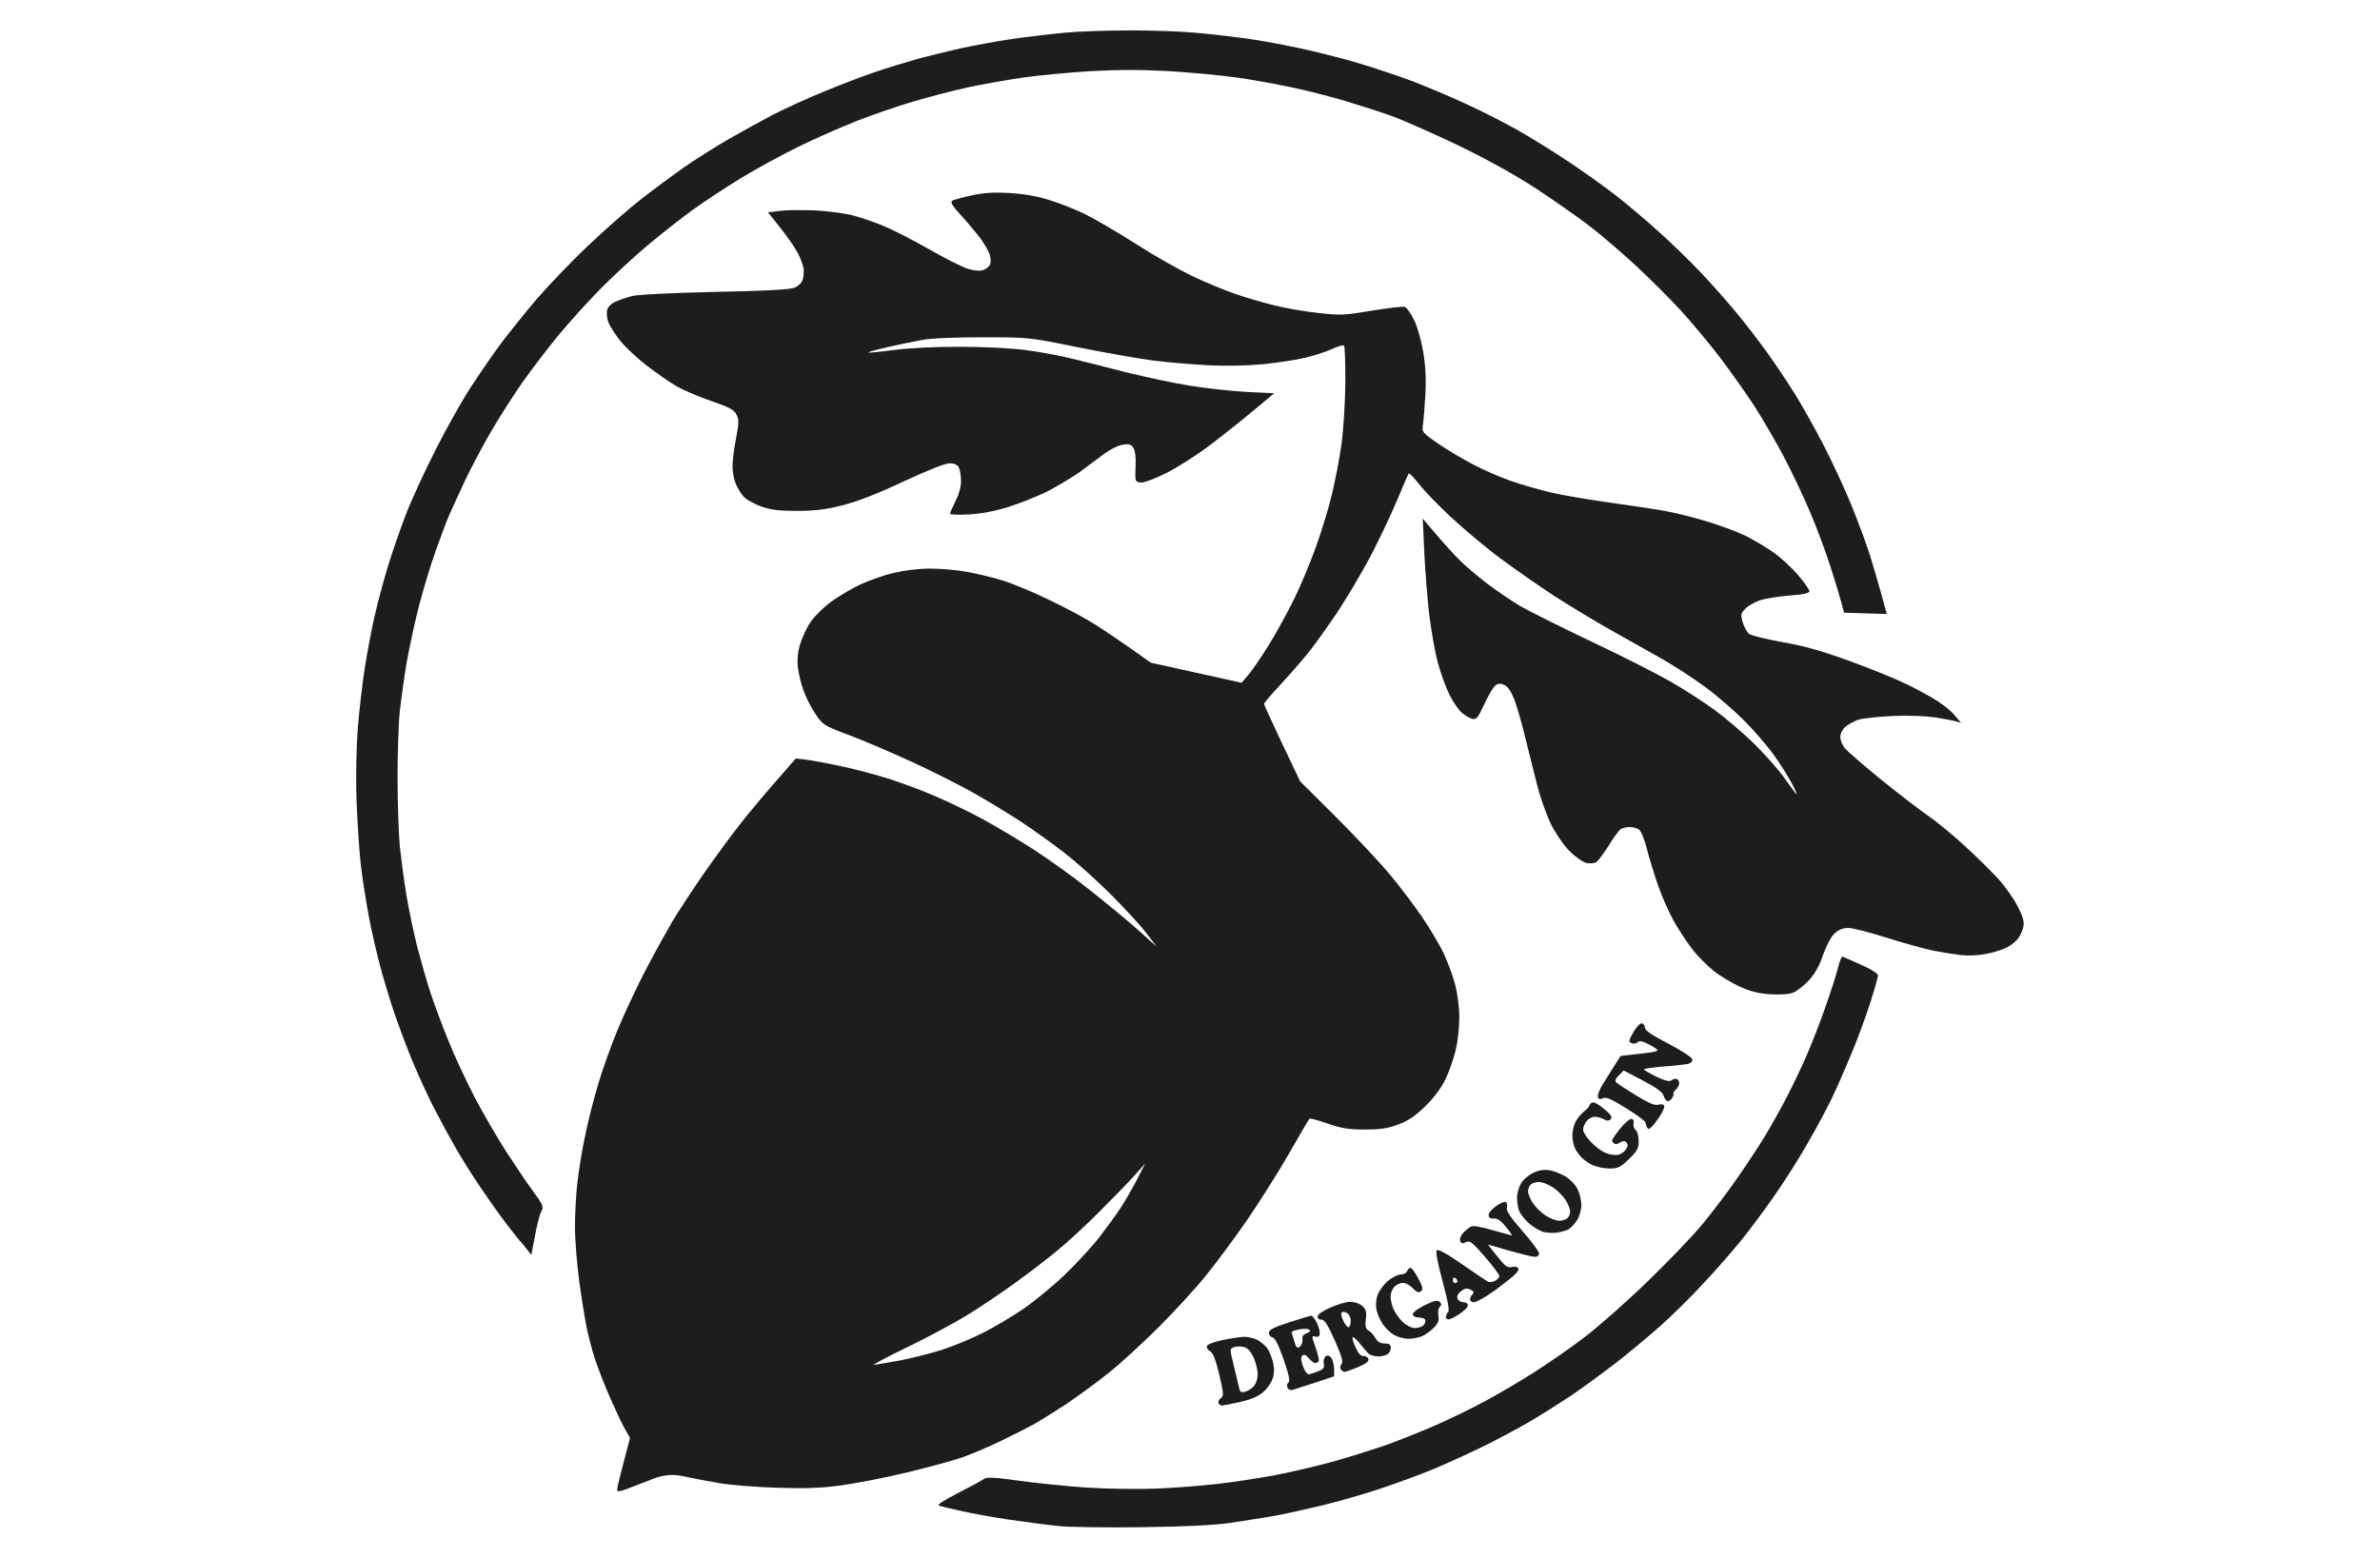 <svg viewBox="0 0 1080 707.3" xmlns="http://www.w3.org/2000/svg" data-name="Layer 1" id="uuid-7abce9ca-0a87-4344-918f-13f52b543283">
  <path style="fill: #1d1d1b;" d="M747.4,512c-.3-.8-.6-1.9-.8-2.6-.2-.7-4.2-3.6-8.9-6.5-6.6-4.1-9-5.1-10.3-4.4-1.3.6-1.9.5-2.3-.5-.3-.8.7-3.5,2.3-6,1.6-2.5,4-6.4,5.4-8.6l2.6-4.1,8.9-1c6.9-.8,8.6-1.2,7.5-2.1-.8-.6-2.8-1.8-4.5-2.6-2.2-1.1-3.4-1.2-4.2-.5-.6.6-1.8.8-2.7.4-1.5-.6-1.4-1.1.7-4.8,1.3-2.3,3-4.2,3.8-4.2s1.5.8,1.5,1.9c0,1.3,2.9,3.3,10.6,7.3,5.8,3,10.7,6.2,10.9,7.1.2,1-.6,1.8-2,2.1-1.3.3-6.3.9-11.1,1.2-4.8.4-8.8,1-8.8,1.3s2.5,1.8,5.6,3.3c4.3,2,6,2.4,7,1.6.8-.6,1.8-.8,2.4-.5.6.3,1,1.2,1,2s-.7,2-1.6,2.9c-.9.8-1.3,1.5-1,1.5s.1.9-.5,2c-.6,1.1-1.6,1.8-2.3,1.6-.6-.2-1.4-1.4-1.7-2.5-.4-1.5-3.2-3.6-9.3-6.8l-8.8-4.6-2.2,2.2c-1.5,1.5-1.9,2.5-1.2,3.2.6.6,4.6,3.2,9,5.9,5,3.1,8.6,4.7,9.7,4.3,1-.3,2.3-.3,2.8,0,.7.4.2,1.9-1.1,4.2-1.2,2-3,4.4-4,5.5-1.5,1.5-1.9,1.6-2.3.5ZM723.1,529.1c-1.7-.8-3.9-2.3-4.9-3.2-1-.9-2.5-2.8-3.3-4.3-.8-1.5-1.4-4.2-1.4-6.2s.7-4.8,1.5-6.3c.8-1.5,2.5-3.6,3.8-4.6,1.3-1,2.4-2.2,2.5-2.8,0-.5.7-1.1,1.5-1.3.7-.2,3.1,1.2,5.3,3.1,3,2.5,3.7,3.7,2.8,4.5-.8.8-1.7.9-3.2,0-1.1-.6-2.9-1.1-4-1.1s-2.7.8-3.6,1.8c-.9,1-1.7,2.8-1.7,4s1.7,3.9,4.3,6.4c2.9,2.8,5.6,4.4,8.1,4.9,2.9.5,4.2.3,5.8-1,1.1-.9,2-2.3,2-3s-.5-1.5-1-1.9c-.6-.3-1.7-.1-2.5.5s-1.9.9-2.5.5c-.6-.3-1.1-1-1.1-1.4s1.6-2.8,3.6-5.3c2-2.5,4.3-4.5,5.1-4.5s1.4.6,1.1,1.9c-.3,1.1.1,2.4.9,3.1.8.6,1.4,2.9,1.4,5,0,3.3-.7,4.6-4.4,8.2-3.9,3.7-4.9,4.3-8.8,4.3-2.4,0-5.8-.7-7.4-1.5ZM711.3,552.9c.7-.6,1.2-2,1.2-3.1s-1-3.4-2.1-5.2c-1.2-1.8-3.8-4.4-5.8-5.7-2-1.3-4.8-2.4-6.2-2.4s-3.1.5-3.8,1.2c-.7.6-1.2,2-1.2,3.1s1,3.4,2.1,5.2c1.2,1.8,3.8,4.4,5.8,5.7,2,1.3,4.8,2.4,6.2,2.4s3.1-.5,3.8-1.2ZM699.8,558.9c-1.8-.5-4.6-2.3-6.4-4s-3.6-4.1-4.1-5.4c-.5-1.3-.9-4-.9-5.9s.9-5,1.9-6.6c1-1.7,3.6-3.8,5.6-4.7,2.6-1.2,4.9-1.5,7.4-1.1,2,.4,5.3,1.7,7.3,2.9,2,1.3,4.4,3.8,5.3,5.7.9,1.9,1.7,5.1,1.7,7.2s-.9,5.2-2,6.9c-1.1,1.7-2.8,3.5-3.8,4.1-1,.5-3.4,1.2-5.3,1.5s-4.9,0-6.7-.4ZM236.3,563.8c-2.8-3.5-6.7-8.5-8.7-11.2-2-2.7-6.3-8.8-9.6-13.7-3.3-4.8-8-12.3-10.5-16.6-2.5-4.3-6.9-12.3-9.8-17.9-2.9-5.5-7.4-15.3-10.1-21.7-2.7-6.4-6.7-17.1-8.9-23.6-2.2-6.6-5.1-16.3-6.5-21.7-1.4-5.4-3.5-14.5-4.6-20.2-1.1-5.7-2.8-15.9-3.6-22.5-.9-6.6-1.8-20.6-2.2-31.1-.4-11.6-.1-24.8.6-33.7.7-8.1,2.1-20.3,3.2-27.2,1.1-6.9,3.1-17.7,4.6-23.9,1.4-6.3,4.2-16.4,6.1-22.6,1.9-6.2,5.5-16.5,8-23,2.5-6.5,8.6-19.7,13.5-29.3,4.9-9.7,12-22.3,15.8-28.1,3.8-5.8,9.7-14.5,13.3-19.3,3.5-4.8,11.1-14.2,16.7-20.8,5.7-6.6,16.4-17.7,23.8-24.7,7.4-7,18-16.3,23.5-20.6,5.5-4.3,14.3-10.8,19.4-14.4,5.2-3.6,14.2-9.3,20.1-12.7,5.9-3.4,15-8.4,20.3-11.2,5.3-2.7,15.9-7.6,23.6-10.7,7.7-3.2,18.2-7.2,23.1-8.8,5-1.7,13.1-4.2,18.1-5.6,5-1.4,14-3.6,20.1-5,6.1-1.3,16.7-3.3,23.6-4.3,6.9-1,18-2.3,24.6-2.9,6.6-.6,19.8-1,29.2-1s22.3.4,28.7,1c6.4.5,16.5,1.7,22.6,2.5,6.1.8,17.2,2.8,24.6,4.4,7.5,1.6,19.6,4.6,27,6.8,7.4,2.2,18.7,6,25.2,8.4,6.4,2.5,17.6,7.2,24.9,10.6,7.3,3.4,17.7,8.7,23.1,11.8,5.4,3.1,15.5,9.3,22.4,13.9,6.9,4.6,16.6,11.5,21.6,15.4,5,3.9,13.7,11.2,19.3,16.3,5.6,5,14.2,13.3,19,18.4,4.9,5.1,12.3,13.5,16.6,18.7,4.3,5.2,10.7,13.5,14.3,18.6,3.6,5,9.1,13.3,12.3,18.4,3.2,5.1,9.1,15.7,13.1,23.4,4,7.8,9.8,20.3,12.8,27.8,3,7.5,6.7,17.4,8.1,22,1.4,4.6,3.7,12.4,5.1,17.4l2.5,9.1-19.4-.6-1.3-4.9c-.7-2.7-2.9-9.9-4.9-16.1-2-6.2-6-17.2-9.1-24.4-3-7.2-8.6-18.9-12.3-25.9-3.7-7-9.7-17.2-13.3-22.8-3.6-5.5-10.6-15.4-15.6-22-5-6.5-13-16.1-17.7-21.2-4.7-5.1-13.5-13.9-19.5-19.5-6-5.6-15.5-13.8-21-18.1-5.5-4.3-17-12.3-25.5-17.9-10.1-6.5-22.6-13.4-35.7-19.7-11.1-5.3-24.5-11.2-29.8-13.1-5.3-1.9-14.8-4.9-21.1-6.8-6.4-1.9-17-4.6-23.6-6-6.6-1.4-17.9-3.5-25.1-4.5-7.2-1-21-2.3-30.7-2.9-12.5-.7-22.8-.7-35.6,0-9.9.6-23.7,1.9-30.7,2.9-7,1-18.2,3-24.8,4.4-6.6,1.4-17.9,4.4-25.1,6.5-7.2,2.1-18.7,6.1-25.6,8.8-6.9,2.7-18.7,7.9-26.3,11.6-7.5,3.7-19.3,10.1-26.2,14.3-6.8,4.2-16.8,10.7-22,14.5-5.3,3.8-14.5,11.1-20.6,16.2-6.1,5.1-15.7,14-21.4,19.8-5.7,5.8-14.2,15.2-18.9,20.9-4.7,5.7-12.1,15.4-16.5,21.6-4.3,6.2-10.9,16.5-14.6,23-3.7,6.4-9,16.4-11.7,22.2-2.7,5.8-5.9,12.8-7.1,15.6-1.2,2.8-3.9,10.1-6.1,16.3-2.2,6.2-5.5,17.2-7.4,24.6-1.9,7.3-4.3,18.8-5.5,25.4-1.1,6.6-2.5,16.6-3.1,22.2-.6,5.6-1,19.3-1,30.4s.5,24.9,1,30.4c.6,5.6,1.9,15.6,3,22.3,1.1,6.7,3.4,17.5,5,23.9,1.7,6.4,4.4,15.9,6.1,21,1.7,5.1,5.3,14.8,8.1,21.6,2.7,6.8,8.1,18.2,11.8,25.4,3.8,7.2,10.1,18.1,14.1,24.3,4,6.2,9.5,14.4,12.3,18.2,4.5,6.1,5,7.2,3.9,9.1-.7,1.2-2,6.2-2.9,11l-1.7,8.9-5-6.3ZM661.3,581.5c0-.5-.5-1.2-1-1.5-.6-.3-1,0-1,.9s.4,1.5,1,1.5,1-.4,1-.9ZM656.2,597.7c0-.7.4-1.7,1-2.2.6-.6-.3-5.6-2.6-14-2.3-8.4-3.2-13.4-2.6-14s4.7,1.6,11.4,6.3c5.7,4,11,7.5,11.7,7.9.7.4,2.2.3,3.3-.3,1.1-.6,2-1.6,2-2.2,0-.6-3-4.6-6.6-8.8-5.8-6.6-6.8-7.4-8.6-6.6-1.5.8-2.1.7-2.6-.5-.3-.9.2-2.4,1.3-3.6,1-1.1,2.6-2.4,3.5-2.9,1.1-.6,4.5,0,10,1.6,4.6,1.3,8.5,2.4,8.7,2.4s-1-1.8-2.8-4c-2.2-2.7-3.9-3.9-5.3-3.7-1.3.2-2.3-.3-2.5-1.3-.2-.9,1.1-2.7,3.2-4.2,1.9-1.4,4-2.3,4.6-2,.6.4.8,1.5.5,2.5-.4,1.4,1.4,4.2,7,10.6,4.2,4.8,7.6,9.4,7.6,10.3s-.8,1.5-1.9,1.5-6.2-1.3-11.6-2.8l-9.7-2.8,2,2.6c1.1,1.4,3.1,3.8,4.4,5.4,1.8,2,2.9,2.6,4.5,2.2,1.2-.4,2.4-.1,2.8.5.5.7-.4,2.1-2.2,3.6-1.6,1.3-3.8,3.1-5,4-1.1.9-4.1,3.1-6.7,4.8-2.6,1.7-5.4,3.1-6.3,3.1s-1.6-.6-1.6-1.3.5-1.8,1.1-2.3c.8-.8.6-1.4-.9-2.1-1.6-.8-2.5-.7-4.3.7-1.5,1.1-2,2.4-1.6,3.4.4.9,1.6,1.6,2.7,1.6s2,.6,2,1.4-1.7,2.5-3.8,3.9c-2.1,1.4-4.3,2.5-5,2.5s-1.3-.6-1.3-1.3ZM632.5,605.9c-1.7-1-4-3.3-5.2-5.1-1.1-1.8-2.4-4.7-2.7-6.4-.4-1.7-.2-4.7.5-6.5.6-1.9,2.7-4.7,4.6-6.4,1.9-1.6,4.6-3,5.9-3s2.6-.7,2.9-1.5c.3-.8,1-1.5,1.6-1.5s2.1,2.2,3.5,4.8c2,3.9,2.3,5,1.2,5.8-1,.8-1.9.5-3.7-1.4-1.3-1.3-3.3-2.4-4.5-2.4s-2.9.8-3.9,1.8c-.9,1-1.7,3-1.7,4.4s.6,4.1,1.4,5.8c.8,1.7,2.6,4.4,4.2,5.8,1.7,1.6,3.9,2.7,5.5,2.7s3.3-.6,4-1.4c.7-.8.9-1.9.6-2.4-.4-.6-1.8-1-3.1-1s-2.5-.6-2.5-1.5,2.5-2.6,5.5-4.1c4.3-2.1,5.8-2.4,6.7-1.5.9.9.9,1.5,0,2.3-.6.6-.9,2.4-.6,3.9.4,2.1,0,3.4-1.8,5.3-1.3,1.4-3.6,3.1-5.1,3.9-1.5.7-4.4,1.4-6.5,1.4-2.1,0-5.2-.8-6.9-1.9ZM613,599.6c0-1.2-.7-2.8-1.5-3.4-.8-.7-1.9-.9-2.5-.6-.6.4-.4,1.8.6,4,.9,1.8,2,3.1,2.5,2.8.5-.3.8-1.5.8-2.8ZM608.4,621.4c-.4-.6-.2-1.6.4-2.3.8-.9,0-3.7-3.1-10.7-3.1-7-4.7-9.4-6-9.4s-1.8-.7-1.8-1.5,2.5-2.6,5.8-4c3.2-1.4,7.2-2.6,9-2.6,1.9,0,4.1.7,5.4,1.8,1.8,1.6,2.1,2.7,1.7,6.1-.4,3.2-.1,4.4,1.2,5.1.9.5,2.3,2,3.1,3.4,1,1.8,2.2,2.5,4.2,2.5s2.8.5,2.8,1.8-.5,2.3-1.2,2.9c-.7.6-2.7,1.2-4.5,1.2s-4-.7-4.8-1.7c-.8-.9-2.6-3-3.9-4.6s-2.6-2.7-2.9-2.4c-.3.3.3,2.3,1.3,4.6,1.3,2.7,2.4,4,3.7,3.9,1,0,2,.6,2.2,1.4.2,1.1-1.3,2.2-4.9,3.7-2.9,1.2-5.6,2.1-6,2.1s-1.1-.5-1.5-1ZM590.5,610.5c.4-.7.7-2,.5-2.9-.2-1,.6-2,2-2.5,1.6-.6,1.9-1,1-1.6-.7-.4-2.8-.5-4.8,0-2.6.5-3.4,1-2.9,2.1.3.8.9,2.6,1.2,3.8.3,1.3,1,2.3,1.4,2.3s1.2-.5,1.6-1.2ZM584.2,629.8c-.4-.9-.1-1.9.5-2.3.8-.5.2-3.5-2.2-10.4-2.3-6.6-3.9-9.8-5-10-.9-.2-1.7-1.1-1.7-2.1,0-1.4,2.1-2.5,9.3-4.8,5.1-1.7,9.6-3,10-3s1.4,1.3,2.3,2.9c.8,1.6,1.5,3.8,1.5,5s-.5,2-1.9,1.6c-1.9-.5-1.9-.4,0,4.9,1,3,1.7,5.8,1.4,6.2-.3.5-1,.9-1.6.9s-1.9-1-2.9-2.2c-1.3-1.6-2.2-1.9-2.9-1.2-.8.7-.7,2.1.3,4.9.8,2.3,2,3.7,2.8,3.6.8-.2,2.7-.8,4.2-1.4,2.2-.9,2.8-1.6,2.4-3.4-.2-1.3.1-2.7.8-3.3.9-.7,1.6-.5,2.5.5.7.8,1.3,3.1,1.4,5v3.5c.1,0-8.3,2.8-8.3,2.8-4.6,1.5-9.3,3-10.3,3.3-1.3.4-2.1,0-2.6-1h0ZM569,629.1c1-1.1,1.8-3.5,1.7-5.5,0-2-.9-5.4-1.9-7.6-1.3-2.7-2.7-4.2-4.4-4.6-1.4-.3-3.4-.3-4.5.1-1.9.7-1.9.8,0,8.5,1,4.3,2.1,8.8,2.4,10.1.4,1.8,1,2.1,2.8,1.6,1.2-.3,3-1.5,4-2.6ZM553,637c-.4-.6,0-1.6.9-2.3,1.5-1,1.4-2-.6-10.7-1.5-6.3-2.8-9.9-4-10.5-.9-.5-1.7-1.5-1.7-2.3s2.5-1.9,7-2.9c3.8-.8,8.4-1.5,10.1-1.5s4.4.6,5.9,1.4c1.5.8,3.5,2.5,4.4,3.7.9,1.3,2.1,4.1,2.6,6.2.7,2.6.7,5,0,7.4-.6,2-2.5,4.8-4.4,6.4-2.4,2-5.6,3.4-10.7,4.5-4,.9-7.7,1.6-8.1,1.6s-1.1-.5-1.5-1.1ZM408,617.6c5.7-1.1,14.4-3.3,19.4-4.9,5-1.6,13.3-5,18.4-7.6,5.1-2.5,13.5-7.5,18.6-11,5.1-3.5,13.6-10.5,18.9-15.6,5.3-5.1,12.4-12.8,15.7-17.1,3.3-4.3,7.7-10.3,9.7-13.4,2-3.1,5.3-8.8,7.3-12.7l3.6-7.1-4.8,5.4c-2.6,2.9-9.8,10.3-15.9,16.4-6.1,6.1-14.7,14.1-19.2,17.7-4.4,3.7-13.1,10.3-19.3,14.8-6.2,4.5-15.9,11-21.6,14.5-5.7,3.5-17.8,10-26.9,14.4-9.1,4.4-16,8.1-15.4,8.1s5.8-.9,11.4-1.9ZM280.1,675.9c0-.7,1.3-6.2,2.9-12.2l2.9-11-2.4-4.2c-1.3-2.3-4.4-8.9-6.9-14.6-2.5-5.7-5.4-13.4-6.6-17-1.2-3.6-2.8-9.7-3.6-13.4-.8-3.8-2.4-13.4-3.5-21.5-1.1-8.1-2-19.4-2-25.2s.5-14.8,1.1-20c.6-5.2,2.1-14.8,3.5-21.2,1.3-6.5,4-17,5.9-23.4,1.9-6.4,5.8-17.4,8.7-24.4,2.9-7,8.4-18.8,12.3-26.4,3.9-7.5,9.6-17.8,12.6-23,3.1-5.1,9.6-15,14.5-22.1,4.9-7,12.3-17.1,16.4-22.3,4.1-5.2,11.5-14.1,16.4-19.6l8.8-10.1,4.5.5c2.5.3,9.7,1.6,16.1,3,6.4,1.3,16.3,4,22,5.8,5.7,1.9,15,5.3,20.7,7.8,5.7,2.4,15.2,7,21.3,10.3,6,3.2,16.6,9.6,23.5,14,6.9,4.5,18.5,12.8,25.6,18.5,7.2,5.7,16.9,13.7,21.6,17.9l8.5,7.6-4.9-6.4c-2.7-3.5-9.9-11.3-16-17.4-6.1-6.1-15.6-14.6-21-18.8-5.4-4.2-14.5-10.7-20.1-14.4-5.7-3.7-15.3-9.5-21.3-12.9-6.1-3.4-18.3-9.6-27.2-13.7-8.9-4.1-21.7-9.6-28.5-12.2-12-4.5-12.5-4.8-15.8-9.7-1.9-2.8-4.4-7.6-5.5-10.8-1.2-3.2-2.3-8.1-2.6-10.8-.3-3.1,0-6.9,1.1-10.3.9-2.9,3-7.5,4.8-10.1,1.8-2.6,6-6.7,9.4-9.2,3.4-2.4,9.3-5.9,13.1-7.7,3.9-1.8,10.6-4.2,15-5.2,5-1.2,11.2-2,16.7-2s12.4.7,16.9,1.5c4.5.8,11.7,2.6,16,3.9,4.3,1.3,13.7,5.2,20.9,8.7,7.2,3.4,16.7,8.5,21.1,11.3,4.4,2.8,11.9,7.9,16.6,11.2l8.6,6.1,41.2,9.1,3.1-3.6c1.7-2,5.9-8.1,9.3-13.6,3.4-5.5,8.6-15,11.6-21.1,3-6.1,7.4-16.8,9.9-23.8,2.5-7,5.7-17.5,7.1-23.4,1.4-5.9,3.4-16,4.3-22.5.9-6.5,1.7-18.9,1.8-28,0-8.9-.2-16.6-.6-17-.4-.4-2.8.3-5.4,1.5-2.6,1.2-8,3-11.9,3.9-4,1-12.6,2.3-19.2,3-7.3.7-17.1.9-25.1.5-7.2-.4-18.3-1.3-24.6-2.1-6.4-.8-21.7-3.5-34.2-6-22.6-4.6-22.7-4.6-43.3-4.6-12.9,0-23.3.4-27.7,1.2-3.9.7-11,2.2-15.9,3.3-4.9,1.1-8.7,2.2-8.5,2.4.2.2,5.3-.3,11.4-1.1,6.6-.9,18.4-1.5,29.6-1.5,11.2,0,23.3.6,30.3,1.5,6.4.8,15.9,2.6,21.1,3.9,5.2,1.3,16.5,4.1,25,6.3,8.6,2.1,21.5,4.9,28.7,6,7.2,1.2,18.7,2.4,25.5,2.8l12.5.6-9.6,8c-5.2,4.4-14.2,11.5-20,15.9-5.7,4.3-14.5,9.9-19.5,12.4-5.5,2.7-10.1,4.4-11.6,4.2-2.4-.3-2.5-.6-2.2-7.2.2-4.6-.2-7.4-1.1-8.7-1.1-1.5-2.1-1.7-5-1.2-2,.4-5.6,2.2-8,4-2.4,1.8-7.5,5.6-11.3,8.4-3.9,2.7-10.6,6.7-14.9,8.9-4.3,2.1-12,5.2-17.1,6.8-6.2,2-12.1,3.1-18,3.5-4.9.3-8.8.1-8.8-.3,0-.5,1.1-3,2.5-5.7,1.5-3,2.5-6.5,2.5-9.1s-.5-5.1-1-6.2c-.7-1.3-2.1-1.9-4.2-1.9s-10.2,3.3-21,8.3c-12.1,5.7-21,9.1-27.7,10.8-7.6,1.9-12.5,2.5-20.6,2.5-8.3,0-11.9-.5-16.2-2-3-1.1-6.5-3-7.7-4.2-1.2-1.2-2.8-3.8-3.7-5.8-.9-2-1.6-5.7-1.6-8.2s.7-8.3,1.6-12.7c1.3-6.8,1.4-8.6.2-10.8-1.1-2.2-3.1-3.3-11.5-6.2-5.6-1.9-12.8-5-15.9-6.8-3.1-1.8-9.2-6.1-13.5-9.4-4.3-3.3-9.7-8.4-12-11.3s-4.7-6.7-5.3-8.4c-.6-1.7-.8-4.1-.5-5.4.3-1.3,2-3,3.9-3.8,1.8-.8,5.3-2,7.8-2.6,2.6-.6,18.6-1.4,37.7-1.8,24.4-.5,33.9-1.1,35.9-2,1.5-.7,3.1-2.2,3.4-3.4.4-1.1.6-3.3.5-4.8-.1-1.5-1.3-4.8-2.6-7.3-1.3-2.5-4.9-7.7-8-11.6l-5.6-7,5.6-.7c3.1-.4,10.2-.4,15.8-.2,5.6.3,13.2,1.3,16.8,2.2,3.6.9,10,3.1,14.1,4.8,4.2,1.7,13.6,6.5,20.9,10.7,7.3,4.2,15.3,8.2,17.8,8.9,3,.9,5.4,1,6.9.4,1.3-.5,2.7-1.7,3-2.8.3-1,.1-3.1-.4-4.5-.6-1.5-2.3-4.5-3.9-6.7-1.6-2.2-5.5-6.9-8.6-10.3-4.3-4.7-5.4-6.4-4.4-7.1.7-.4,4.7-1.5,8.8-2.4,5.4-1.2,10.1-1.5,17.1-1.1,6.4.4,12.5,1.4,18.2,3.2,4.7,1.5,12,4.3,16.2,6.4,4.2,2.1,14.4,8,22.7,13.3,8.2,5.3,19.7,11.8,25.5,14.6,5.8,2.8,14.5,6.4,19.3,8.1,4.8,1.7,13,4.1,18.3,5.4,5.2,1.3,14.4,2.9,20.3,3.5,9.9,1.1,11.8,1,24.1-1.1,7.4-1.2,14.1-2,14.9-1.7.8.3,2.7,2.9,4.1,5.8,1.5,2.9,3.3,9.3,4.2,14.5,1.1,6.4,1.4,12.4,1,19.5-.3,5.6-.8,11.8-1.1,13.7-.5,3.3-.3,3.6,6.8,8.5,4.1,2.8,11.3,7.1,16.1,9.6,4.8,2.5,12.4,5.8,17,7.4,4.6,1.6,12.9,4,18.4,5.3,5.5,1.3,18.3,3.4,28.3,4.8,10,1.4,21.6,3.1,25.6,4,4.1.8,11.9,2.8,17.4,4.5,5.5,1.7,13,4.5,16.6,6.2,3.6,1.8,9.4,5.2,12.8,7.6,3.4,2.4,8.5,7.1,11.3,10.4,2.8,3.3,5.1,6.6,5.1,7.3s-2.6,1.5-8.8,1.9c-4.8.4-10.9,1.3-13.4,2.1-2.5.8-5.7,2.6-6.9,3.9-2.1,2.2-2.2,2.7-1.2,6.2.6,2.1,2,4.4,2.9,5.2s7.7,2.4,14.8,3.7c9.8,1.7,17.5,3.8,30.7,8.6,9.7,3.5,21.4,8.3,26.1,10.6s10.9,5.7,13.7,7.5c2.8,1.8,6.5,4.7,8,6.6l2.9,3.4-2.5-.7c-1.4-.4-5.7-1.2-9.5-1.8-4.1-.6-12.1-.9-19.1-.6-6.6.3-13.7,1.1-15.6,1.7-1.9.7-4.5,2.1-5.8,3.2-1.3,1.1-2.3,3.1-2.3,4.6s.9,3.7,2,5.1c1.1,1.3,8.4,7.7,16.3,14.1,7.9,6.4,17.5,13.8,21.3,16.4,3.8,2.6,11.5,8.9,17,14,5.6,5.1,12.5,12,15.4,15.2,2.9,3.2,6.7,8.7,8.5,12.1,2.3,4.5,3,7,2.6,9.1-.3,1.6-1.3,4-2.3,5.3-.9,1.4-3.3,3.3-5.3,4.3-2,1-6.2,2.3-9.4,2.9-3.4.7-8.2.9-11.6.5-3.2-.4-8.9-1.3-12.8-2.1-3.9-.8-13.2-3.4-20.8-5.8-7.6-2.4-15.4-4.4-17.4-4.4s-4.4.7-6.4,2.8c-1.5,1.5-3.7,5.9-5,9.6-1.5,4.6-3.6,8.4-6.3,11.3-2.2,2.4-5.4,4.9-7,5.6-2,.8-5.7,1.1-10.5.8-5.4-.3-9.1-1.3-13.8-3.4-3.5-1.6-8.8-4.7-11.6-6.9-2.8-2.2-7.3-6.6-9.8-9.8-2.5-3.2-6.4-9.1-8.6-13-2.2-3.9-5.4-11.1-7.1-16-1.7-4.8-4-12.3-5.1-16.6-1.1-4.5-2.7-8.3-3.6-9-.9-.7-2.9-1.2-4.3-1.2-1.4,0-3.2.4-4,.9-.8.5-3.3,3.8-5.5,7.5-2.3,3.6-4.8,7-5.7,7.6-.9.5-2.9.6-4.5.3-1.6-.4-5-2.8-7.6-5.4-2.6-2.6-6.3-8-8.3-12-2-4-4.7-11.6-6.1-16.9-1.4-5.3-3.8-15.2-5.5-21.9-1.6-6.7-3.9-14.8-5.1-17.9-1.5-3.8-3-6-4.6-6.7-1.8-.8-2.8-.7-4.1.3-.9.7-3.2,4.6-5,8.5-3,6.5-3.6,7.1-5.7,6.5-1.3-.4-3.3-1.6-4.6-2.8-1.3-1.1-3.7-4.6-5.3-7.7-1.6-3.1-4-9.7-5.4-14.8-1.4-5.1-3.1-15.1-4-22.3-.8-7.2-1.8-19.8-2.2-28.1l-.7-15.1,5.8,6.8c3.2,3.8,7.9,9,10.5,11.6,2.5,2.6,8.2,7.5,12.7,10.9s11.2,8,15.1,10.3c3.9,2.3,18.4,9.5,32.2,16.1,13.8,6.5,30.1,14.8,36.2,18.3s14.9,9.2,19.6,12.6c4.7,3.4,12.6,10.1,17.7,15,5,4.9,11.3,11.9,14,15.7,2.7,3.8,5.3,7.3,5.8,7.8.5.5-.4-1.7-2.1-4.9-1.7-3.2-5.4-9.1-8.3-13.1-2.9-4-8.9-11-13.4-15.5-4.5-4.5-12.6-11.5-17.9-15.4-5.4-3.9-14-9.5-19.1-12.4-5.1-2.9-15.4-8.7-22.9-12.9-7.5-4.2-19-11.2-25.6-15.4-6.6-4.3-17.7-12-24.6-17.1-6.9-5.1-17.1-13.7-22.8-19-5.7-5.3-12.2-12-14.5-15-2.3-2.9-4.5-5.2-4.7-4.9-.3.2-2.7,5.8-5.4,12.3-2.7,6.5-8.2,18-12.1,25.5-4,7.5-10.8,19-15.2,25.6-4.4,6.5-10.3,14.8-13.1,18.2-2.8,3.5-8.4,9.9-12.5,14.3-4.1,4.4-7.4,8.3-7.4,8.7s3.7,8.5,8.2,18l8.2,17.2,16.2,16.1c8.9,8.9,20,20.7,24.7,26.4,4.7,5.6,11.1,14.2,14.4,19,3.3,4.8,7.5,11.9,9.4,15.7,1.9,3.9,4.4,10.4,5.5,14.6,1.2,4.4,2,10.8,2,15.3s-.7,10.9-1.6,14.7c-.9,3.9-3,9.9-4.7,13.4-2,4.1-5.3,8.5-9.2,12.3-4.4,4.3-7.8,6.6-12.2,8.2-4.8,1.8-7.9,2.3-15.1,2.3-7.3,0-10.6-.5-16.9-2.7-4.3-1.5-8.1-2.5-8.3-2.2-.3.2-4.3,7.2-9.1,15.5-4.7,8.3-13.3,21.8-19,30.2-5.7,8.3-14.4,20-19.2,25.9-4.8,5.9-14.5,16.4-21.4,23.3-7,6.9-16.9,16.1-22.2,20.3-5.3,4.3-14.1,10.7-19.6,14.4-5.5,3.6-12.1,7.7-14.6,9.1-2.5,1.4-9.1,4.7-14.6,7.4-5.5,2.7-13.4,6-17.5,7.5-4.2,1.5-15.7,4.6-25.6,7-10,2.4-23.5,5-30.2,5.9-8.9,1.2-16.4,1.4-28.7,1-9.1-.3-20.9-1.2-26.1-2.1-5.3-.9-12.6-2.3-16.3-3.1q-6.7-1.6-13.6,1.1c-3.8,1.5-9,3.5-11.7,4.5-3.4,1.3-4.8,1.5-4.8.6ZM480.7,692.7c-5-.5-15.2-1.8-22.6-2.9-7.5-1.1-17.4-2.9-22.1-4-4.7-1-9.2-2.1-10-2.4-.9-.3,2.6-2.6,8.9-5.8,5.7-2.9,11-5.8,11.8-6.4,1-.8,5.1-.6,15.7.9,7.9,1.1,21.6,2.5,30.5,3.1,9.1.6,22.6.8,31.2.5,8.3-.3,20.9-1.3,28-2.1,7.1-.8,18.8-2.6,26-3.9,7.2-1.4,19.3-4.2,26.9-6.3,7.6-2.1,18.5-5.6,24.3-7.6,5.7-2.1,15.6-6,22-8.8,6.4-2.8,16.5-7.7,22.6-11,6.1-3.3,16-9.1,22.1-13,6.1-3.9,16.3-10.9,22.6-15.7,6.4-4.8,19.5-16.4,29.2-25.8,9.7-9.4,21.1-21.3,25.2-26.4,4.2-5.1,11-14.1,15.1-20s9.9-14.6,12.8-19.4c2.9-4.8,7.4-12.9,10.1-18.1,2.7-5.2,6.7-13.6,8.9-18.7,2.2-5.1,6.1-15,8.5-22,2.5-7,5-15,5.7-17.8.7-2.8,1.6-5,2-4.9.4.2,4.2,1.8,8.4,3.7,4.4,1.9,7.7,4,7.7,4.8s-1.6,6.5-3.6,12.7c-2,6.2-5.8,16.6-8.5,23-2.7,6.4-6.6,15.5-8.8,20-2.2,4.6-7.2,14-11.3,21-4,7-10.8,17.7-15.2,23.9-4.3,6.2-10.9,15-14.6,19.6-3.7,4.6-11.3,13.3-16.9,19.3-5.6,6.1-14.5,14.9-19.8,19.6-5.3,4.7-14.4,12.3-20.2,16.8-5.8,4.5-14.9,11.1-20.1,14.7-5.3,3.5-14.1,9.1-19.6,12.3-5.5,3.2-15.5,8.5-22.1,11.7-6.6,3.2-16.4,7.6-21.7,9.8-5.3,2.2-15.7,6-23.1,8.5-7.4,2.5-19.6,6-27.1,7.8-7.5,1.8-17.4,4-22.1,4.8-4.7.8-13.5,2.2-19.6,3.1-7.2,1-21,1.7-39.7,1.9-15.8.2-32.7,0-37.7-.5Z"></path>
</svg>